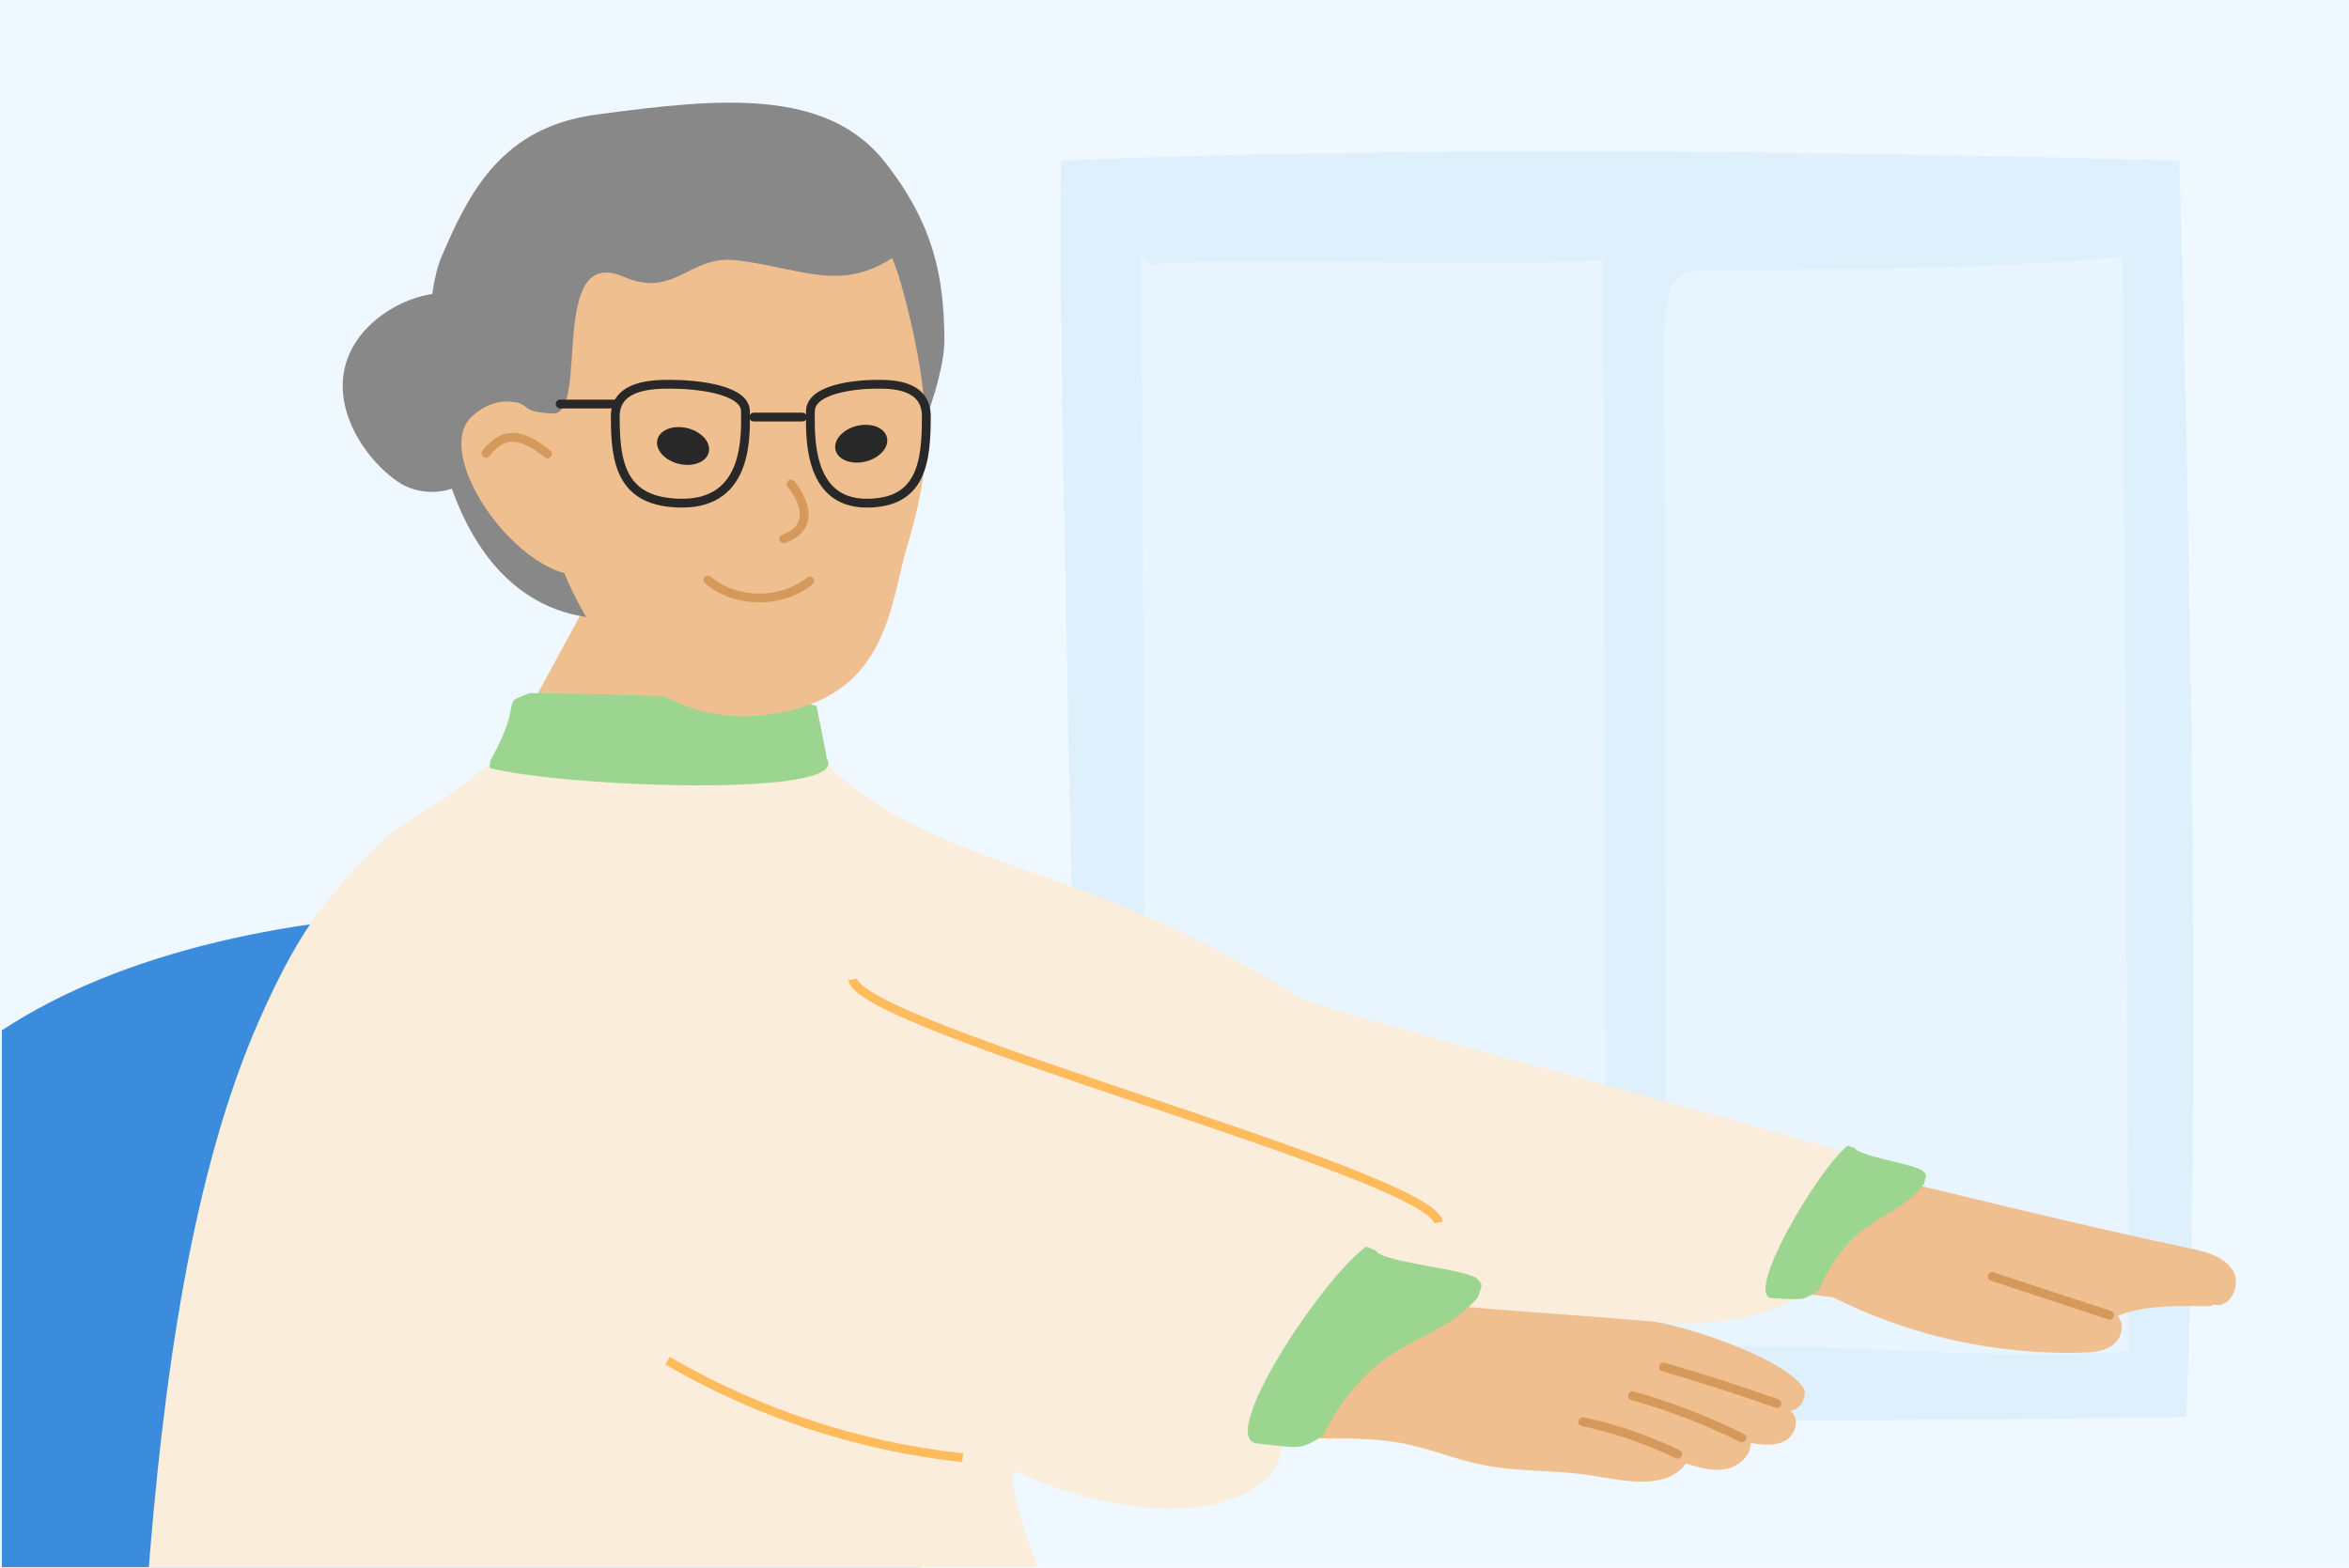 <?xml version="1.0" encoding="UTF-8"?>
<svg xmlns="http://www.w3.org/2000/svg" xmlns:xlink="http://www.w3.org/1999/xlink" viewBox="0 0 400 267">
  <defs>
    <style>
      .cls-1, .cls-2, .cls-3, .cls-4 {
        fill: none;
      }

      .cls-2 {
        stroke: #282828;
      }

      .cls-2, .cls-3 {
        stroke-linecap: round;
        stroke-linejoin: round;
      }

      .cls-2, .cls-3, .cls-4 {
        stroke-width: 1.5px;
      }

      .cls-5 {
        fill: #d1c9f7;
      }

      .cls-3 {
        stroke: #d6995c;
      }

      .cls-6 {
        fill: #a6d9f2;
      }

      .cls-7 {
        clip-path: url(#clippath-1);
      }

      .cls-8 {
        fill: #d2eff9;
      }

      .cls-9 {
        fill: #3c8cdd;
      }

      .cls-10 {
        fill: #282828;
      }

      .cls-11 {
        fill: #9cd590;
      }

      .cls-12 {
        fill: #efbf8f;
      }

      .cls-13 {
        opacity: .24;
      }

      .cls-4 {
        stroke: #ffbb5c;
        stroke-miterlimit: 10;
      }

      .cls-14 {
        fill: #888;
      }

      .cls-15 {
        fill: #faeddb;
      }

      .cls-16 {
        fill: #996b4a;
      }

      .cls-17 {
        fill: #eff7ff;
      }

      .cls-18 {
        fill: #d6995c;
      }

      .cls-19 {
        clip-path: url(#clippath);
      }
    </style>
    <clipPath id="clippath">
      <rect class="cls-1" x="-27.53" y="-298.76" width="474.62" height="255.96"/>
    </clipPath>
    <clipPath id="clippath-1">
      <rect class="cls-1" x=".32" y="16.09" width="399.29" height="250.81"/>
    </clipPath>
  </defs>
  <g id="Background">
    <rect class="cls-17" x="-12.56" y="-13.22" width="422.4" height="289.22"/>
    <g class="cls-13">
      <path class="cls-6" d="M372.25,241.34c-77.76,1.16-123.69.15-189.38,0,2.5-13.34-3.07-170.08-2.15-214.01,65.85-2.56,125-1.6,190.39,0,0,0,4.46,143.72,1.14,214.01Z"/>
      <path class="cls-8" d="M194.33,43.7c.35,63.2.71,125.21,1.06,188.41,18.68-1.76,37.38-2.01,56.07-2.25,5.41-.07,10.83-.14,16.24-.21,1.76-.02,3.77-.32,4.88-3.69.86-2.62.9-6.3.89-9.68-.16-57.73-.33-114.26-.49-171.99-25.68,1.53-51.3-.82-76.98.71"/>
      <path class="cls-8" d="M362.51,230.24c-.35-63.2-.71-123.35-1.06-186.54-18.68,1.76-37.38,2.01-56.07,2.25-5.41.07-10.83.14-16.24.21-1.76.02-3.77.32-4.88,3.69-.86,2.62-.9,6.3-.89,9.68.16,57.73.33,112.4.49,170.13,25.68-1.53,51.07,2.12,76.76.59"/>
    </g>
  </g>
  <g id="Colours">
    <g class="cls-19">
      <g>
        <g id="Group_4193" data-name="Group 4193">
          <g id="Group_4190" data-name="Group 4190">
            <g id="Path_6420" data-name="Path 6420">
              <path class="cls-5" d="M422.5,34.9V-19.24s-51.44,5.37-121.56,6.08c-70.13.71-95.41-3.35-160.57-3.92-65.15-.57-82.35-2.82-107.86-2.15-25.51.67-53.77,2.77-53.77,2.77l-1.26,48.73,445.03,2.64Z"/>
            </g>
            <g id="Path_6421" data-name="Path 6421">
              <path class="cls-16" d="M-21.06,59.93s77.45,4.8,180.57.17c103.12-4.63,53.99,3.71,135.5,2.01,81.51-1.7,127.49,2.93,127.49,2.93v-30.14l-445.03-2.63,1.47,27.66Z"/>
            </g>
          </g>
        </g>
        <g>
          <path class="cls-14" d="M198.73,97.96c1.64,6.89,5.74,31.67,3.45,35.12-2.3,3.45-29.21,4.76-42.83,5.42-13.62.66-27.98.66-29.94-2.46s-.82-13.46,6.73-15.1c7.55-1.64,26.66-8.86,29.78-22.97,6.73-1.64,27.08-.49,32.82,0Z"/>
          <path class="cls-14" d="M265.92,97.96c1.64,6.89,5.74,31.67,3.45,35.12-2.3,3.45-29.21,4.76-42.83,5.42-13.62.66-27.98.66-29.94-2.46-1.97-3.12-.82-13.46,6.73-15.1,7.55-1.64,26.66-8.86,29.78-22.97,6.73-1.64,27.08-.49,32.82,0Z"/>
          <path class="cls-9" d="M348.62-50.71c.72,9.83-1.68,31.66-13.43,36.94-11.75,5.28-53.01,5.28-62.84,6.96.72,14.15,0,97.62-1.2,111.29-16.07,4.8-38.14,4.32-47.49,2.16-2.64-17.51-6.72-118.49-6.96-132.88s11.51-27.1,27.1-27.82c15.59-.72,93.55,1.68,104.82,3.36Z"/>
          <path class="cls-9" d="M232.77-10.42c-10.54.59-18.71,1.2-26.62,1.44.72,14.39-1.92,96.18-2.16,113.69-14.15,4.8-31.66,4.32-45.33,1.2-2.4-18.95-7.44-118.01-6.96-133.6s8.64-31.66,29.26-32.62c20.63-.96,30.94-2.16,54.69,2.64,23.75,4.8,34.06,15.11,32.14,24.47-1.92,9.35-11.31,21.47-35.02,22.79Z"/>
        </g>
      </g>
    </g>
    <g class="cls-7">
      <g>
        <path class="cls-12" d="M247.35,186.06c42.61,5.24,83.61,17.72,125.62,26.55,2.79.59,5.88,1.43,7.32,3.89,1.44,2.46-.71,6.58-3.39,5.62.25.99-9.69-.85-16.35,2.02,1.37,1.28.76,3.76-.73,4.89-1.5,1.14-3.5,1.29-5.38,1.34-14.58.38-29.23-2.88-42.28-9.41l-97.1-13.09s19.1-23.42,32.29-21.8Z"/>
        <path class="cls-12" d="M161.98,206.4c29.91,9.05,60.92,14.49,92.12,16.16,9.46.51,18.99.67,28.26,2.61,9.27,1.93,23.41,7.46,24.97,11.76,0,2.3-1.3,3.05-2.48,3.37,1.69,1.13.97,4.02-.79,5.03-1.76,1.01-3.95.73-5.95.42.04,2.26-2.12,4.07-4.35,4.46-2.23.38-4.49-.29-6.65-.97-3.38,4.57-10.38,2.98-16,2.06-6.21-1.01-12.61-.58-18.78-1.84-4.48-.92-8.75-2.71-13.23-3.61-4.03-.8-8.17-.86-12.29-.89-25.88-.17-51.88.84-77.55-2.5-4.49-.59-9.65-1.79-11.6-5.88-2-4.19.47-9.04,2.94-12.97,2.59-4.12,5.3-8.26,9.01-11.41,3.71-3.15,8.61-5.22,13.42-4.51"/>
        <path class="cls-12" d="M102.6,97.8c-4.92,9.06-9.84,18.11-14.75,27.17-3.2,5.89-6.51,12.36-5.39,18.98,1.17,6.93,6.94,12.15,12.93,15.83,8.53,5.24,18.46,8.57,28.46,8.12,10-.45,20.03-5,25.92-13.1,5.89-8.1-7.73-20.45-13.12-28.89-4.19-6.57,3.28-9.78-3.76-13.12-9.6-4.55-19.41-8.64-29.4-12.24"/>
        <path class="cls-9" d="M147.36,176.05c-18.1-25.23-99.94-28.45-143.26-2.92-10.37,6.11-20.35,14.16-24.72,25.37-3.63,9.32-2.97,19.68-2.25,29.65,4.9,67.84,9.81,135.68,14.71,203.52.43,5.93,1.01,12.26,4.72,16.9,3.3,4.13,8.5,6.17,13.48,7.94,48.01,17,99.46,24.19,150.29,21,5.17-.32,79.63-10.05,92.25-29.52,3.57-5.51,4.26-12.43,3.86-18.98-1.75-28.63-34.32-19.84-62.45-25.42-13.53-2.68-21.15-7.05-31.6-16.06-10.45-9.01-9.57-53.91-9.03-67.7,1.88-48.26,12.09-118.55-6.02-143.78Z"/>
        <path class="cls-15" d="M83.18,130.29c-14.82,12.23-13.46,6.41-26.66,22.17-5.26,6.27-9,13.66-12.32,21.15-22.87,51.65-20.27,141.62-23.82,197.99-.15,2.34-.26,4.83.92,6.86,2.3,3.96,6.63,8.25,11,9.61,48.47,15.11,94.64,11.47,156.94-22.84,1.46-.81,3.42-.4,4.74-1.43,1.45-1.14,2.2-3,2.53-4.82,2.89-16.2,2.89-34.29-18.28-88.06-7.73-19.62-5.42-20.38-5.42-20.38,28.28,12.72,46.84,4.22,45.44-5.63-1.22-8.64,15.69-24.09,18.61-23.65,9.04,1.36,37.95,3.07,45.51,3.92,12.73,1.43,25-3.43,25.17-5.79.42-5.77.03-15.32,17.36-19.12,5.11-1.12-99.28-27.65-103.7-30.44-11.41-7.19-23.54-13.21-36.17-17.94-15.56-5.83-32.54-10.12-44.32-21.83"/>
        <path class="cls-11" d="M83.46,129.65c1.49-2.81,3-5.69,3.54-8.83.09-.52.16-1.06.44-1.5.28-.44,2.81-1.27,2.81-1.27,16.22.15,31.03.73,47.22,1.71l1.57.48c.74,3.48,1.77,9,1.77,9,4.33,6.71-45.12,4.79-57.41,1.55l.07-1.15Z"/>
        <path class="cls-11" d="M315.8,195.49c.71,1.48,10.53,2.78,11.66,3.97.19.2.39.39.48.64s-.34,1.55-.34,1.55c-5.03,6.66-12.05,4.93-17.86,18l-.68.5c-2.13,1.38-2.21,1.17-7.26.94-5.05-.23,7.72-21.88,12.82-25.97l1.17.38Z"/>
        <path class="cls-11" d="M234.25,212.93c.86,2.12,15.91,3.18,17.39,4.93.24.29.51.58.62.93s-.6,2.13-.6,2.13c-7.57,8.86-17.21,5.85-26.41,23.58l-.99.65c-3.08,1.75-3.18,1.44-10.2.69-7.02-.75,11.14-28.27,18.59-33.53l1.6.63Z"/>
        <g>
          <path class="cls-14" d="M85.87,59.85c-1.26-15.01-19.33-10.94-25.33-1.52-6,9.43,1.65,20.17,7.54,23.92,5.89,3.75,19.84,2.07,17.79-22.4Z"/>
          <path class="cls-14" d="M101.84,19.48c-16.36,2.05-21.97,13.24-26.69,24.34-4.72,11.1-3.6,56.81,24.51,61.24,21.86-1.74,37.3,8.99,47.43-10.39,7.74-14.8,13.83-29.34,13.73-37.12-.13-10.24-1.68-19.1-10.02-29.81-10.03-12.89-28.55-11.01-48.97-8.26Z"/>
          <path class="cls-12" d="M112.42,25.93c20.41-3.57,36.06,4.76,40.97,22.27,6.73,23.96,4.14,34.43,1.13,44.65-3.02,10.22-3.26,24.63-20.94,28.37-14.75,3.12-29.95-3.04-38.62-26.48-2.19-5.91-5.6-16.1-6.96-24.55-5.26-32.87,9.43-41.64,24.43-44.26Z"/>
          <path class="cls-12" d="M97.3,74.68s-8.7-11.08-16.83-3.87c-8.12,7.21,11.75,32.98,22.2,25.94,0,0-2.14-9.06-5.37-22.07Z"/>
          <path class="cls-14" d="M154.23,42.29c-10.2,8.16-16.93,3.48-28.74,2.04-8.3-1.01-10.37,6.63-19.39,2.77-12.8-5.48-5.7,23.54-11.91,23.31s-3.21-1.72-7.8-2.1c-4.72-12.37-6.12-29.91,9.76-38.45,10.16-5.47,20.31-7.71,33.5-8.33,9.46-.44,19.99,10.2,24.58,20.75Z"/>
          <g>
            <path class="cls-10" d="M147.08,78.67c-2.44.47-4.61-.54-4.84-2.25-.24-1.72,1.55-3.49,3.99-3.96,2.44-.47,4.61.54,4.84,2.25.24,1.72-1.55,3.49-3.99,3.96Z"/>
            <path class="cls-10" d="M115.89,79.06c2.44.47,4.61-.54,4.84-2.25.24-1.72-1.55-3.49-3.99-3.96-2.44-.47-4.61.54-4.84,2.25-.24,1.72,1.55,3.49,3.99,3.96Z"/>
          </g>
          <path class="cls-2" d="M104.77,70.92c0-5.48,6.61-5.48,9.44-5.48,4.05,0,12.73.77,12.73,4.63s.66,15.62-10.76,15.62c-10.51,0-11.41-7.03-11.41-14.77Z"/>
          <path class="cls-2" d="M157.74,70.92c0-5.48-5.89-5.48-8.41-5.48-3.61,0-11.33.77-11.33,4.63,0,3.86-.59,15.62,9.58,15.62,9.36,0,10.16-7.03,10.16-14.77Z"/>
          <line class="cls-2" x1="136.64" y1="71.03" x2="128.35" y2="71.03"/>
          <line class="cls-2" x1="104.77" y1="68.81" x2="95.39" y2="68.81"/>
        </g>
      </g>
    </g>
  </g>
  <g id="Line_detail" data-name="Line detail">
    <path class="cls-4" d="M145.2,166.81c1.56,8.28,98.2,33.09,99.76,41.38"/>
    <path class="cls-4" d="M113.68,231.73c15.34,8.95,32.58,14.62,50.24,16.53"/>
    <path class="cls-3" d="M82.73,77.2c.9-1.09,1.97-2.14,3.32-2.53,2.55-.75,5.1.99,7.2,2.64"/>
    <path class="cls-3" d="M120.54,98.79c4.8,4.01,12.46,4.08,17.33.15"/>
    <path class="cls-3" d="M134.7,82.43s5.79,6.71-1.23,9.34"/>
    <path class="cls-18" d="M359.45,223.26c-6.68-2.2-13.36-4.39-20.03-6.59-.92-.3-1.31,1.15-.4,1.45,6.68,2.2,13.36,4.39,20.03,6.59.92.3,1.31-1.15.4-1.45h0Z"/>
    <path class="cls-18" d="M302.81,238.31c-6.39-2.27-12.84-4.35-19.36-6.23-.93-.27-1.33,1.18-.4,1.45,6.51,1.88,12.97,3.96,19.36,6.23.91.32,1.3-1.12.4-1.45h0Z"/>
    <path class="cls-18" d="M297.02,244.24c-6.04-3-12.35-5.44-18.84-7.27-.93-.26-1.33,1.18-.4,1.45,6.37,1.8,12.55,4.18,18.48,7.12.86.43,1.62-.87.76-1.3h0Z"/>
    <path class="cls-18" d="M286.08,247.03c-5.21-2.54-10.71-4.44-16.38-5.64-.94-.2-1.34,1.25-.4,1.45,5.54,1.18,10.93,3.01,16.02,5.49.86.42,1.63-.87.76-1.3h0Z"/>
  </g>
</svg>